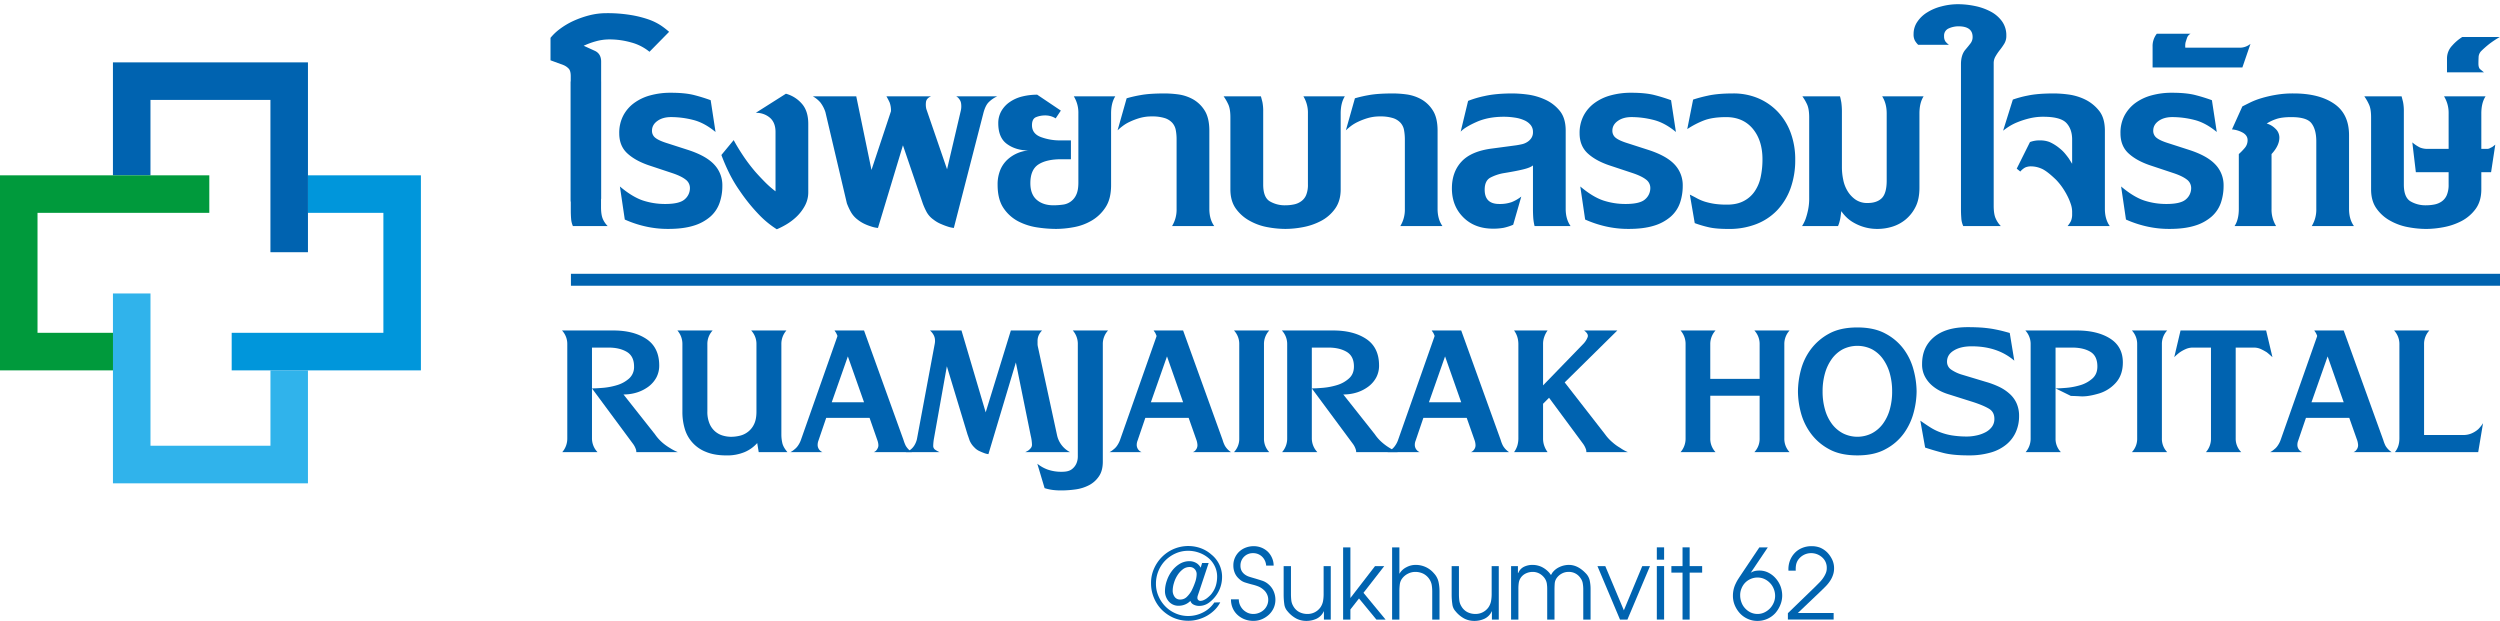<svg xmlns="http://www.w3.org/2000/svg" xmlns:xlink="http://www.w3.org/1999/xlink" width="2313.467" height="574.568" viewBox="0 0 2313.467 574.568">
  <defs>
    <clipPath id="clip-path">
      <rect id="Rectangle_447" data-name="Rectangle 447" width="2313.467" height="574.569" fill="none"/>
    </clipPath>
  </defs>
  <g id="LOGO_RJR" transform="translate(0 5.623)">
    <path id="Path_458" data-name="Path 458" d="M185.2,167.44V80.913H150.5v69.763H39.489V9.719H4.751v175.7H185.2Z" transform="translate(99.767 256.205)" fill="#30b3eb"/>
    <path id="Path_459" data-name="Path 459" d="M166.872,4.751H80.278V39.468H150.13V150.482H9.745v34.761h175.1V4.751Z" transform="translate(204.653 151.871)" fill="#0096db"/>
    <path id="Path_460" data-name="Path 460" d="M4.75,0V104.546H39.489V34.739H150.5V175.673H185.22V0Z" transform="translate(99.756 52.096)" fill="#0063b0"/>
    <path id="Path_461" data-name="Path 461" d="M0,4.751V185.242H104.546V150.482H34.717V39.468H193.692V4.751Z" transform="translate(0 151.871)" fill="#009a3c"/>
    <g id="Group_873" data-name="Group 873" transform="translate(0 -5.622)">
      <g id="Group_872" data-name="Group 872" clip-path="url(#clip-path)">
        <path id="Path_462" data-name="Path 462" d="M107.439,48.668a28.776,28.776,0,0,1-5.362,16.648A29.806,29.806,0,0,1,95.26,72.26,15.218,15.218,0,0,1,86.094,75.2a10.994,10.994,0,0,1-4.8-1.1,5.745,5.745,0,0,1-3.166-3.549,13.934,13.934,0,0,1-4.953,3.345A14.913,14.913,0,0,1,67.4,75.043a11.557,11.557,0,0,1-9.319-4.034,14.342,14.342,0,0,1-3.473-9.677A29.517,29.517,0,0,1,56.3,51.91a31.077,31.077,0,0,1,4.6-8.86,25.679,25.679,0,0,1,7.149-6.639,17.382,17.382,0,0,1,9.269-2.6,12.529,12.529,0,0,1,5.975,1.532,10.329,10.329,0,0,1,4.341,4.519L89,35.467h6.051L85.838,63.094c-.281.766-.536,1.532-.817,2.4a6.916,6.916,0,0,0-.408,2.272,2.559,2.559,0,0,0,.817,1.992,2.662,2.662,0,0,0,1.915.792,7.855,7.855,0,0,0,3.089-.715,14.793,14.793,0,0,0,3.038-1.787,26.626,26.626,0,0,0,2.732-2.4,14.6,14.6,0,0,0,2.145-2.553,22.238,22.238,0,0,0,3.447-7.022,28.521,28.521,0,0,0,1.072-7.788,21.565,21.565,0,0,0-2.247-9.958,22.89,22.89,0,0,0-6-7.609,28.191,28.191,0,0,0-8.6-4.8,29.557,29.557,0,0,0-9.932-1.711,28.356,28.356,0,0,0-11.771,2.477,31.36,31.36,0,0,0-9.5,6.588,30.19,30.19,0,0,0-6.306,9.7,30.821,30.821,0,0,0-2.247,11.745,27.952,27.952,0,0,0,2.426,11.618A30.728,30.728,0,0,0,55.1,75.809a29.794,29.794,0,0,0,9.473,6.383,28.848,28.848,0,0,0,11.643,2.349,29.938,29.938,0,0,0,13.532-3.268,27.315,27.315,0,0,0,10.52-9.243l5.49-.128a27.332,27.332,0,0,1-5.285,7.149,34.509,34.509,0,0,1-7.124,5.362A35.391,35.391,0,0,1,85.1,87.759a32.7,32.7,0,0,1-8.885,1.2,34.223,34.223,0,0,1-13.635-2.732A36.158,36.158,0,0,1,51.6,78.72a34.032,34.032,0,0,1-7.251-11.081,34.392,34.392,0,0,1-2.63-13.609,32.086,32.086,0,0,1,2.732-13.252,35.1,35.1,0,0,1,7.43-10.928,34.317,34.317,0,0,1,35.8-8.068,31.034,31.034,0,0,1,9.983,5.975,26.325,26.325,0,0,1,9.779,20.912M83.923,45.783a6.622,6.622,0,0,0-1.889-4.7,6.028,6.028,0,0,0-4.6-1.864,10.057,10.057,0,0,0-6.46,2.247,21.036,21.036,0,0,0-4.928,5.541,27.3,27.3,0,0,0-3.166,7.1,24.686,24.686,0,0,0-1.123,6.945A9.682,9.682,0,0,0,63.5,66.745,5.975,5.975,0,0,0,68.782,69.3a8.472,8.472,0,0,0,6.2-2.6A25.056,25.056,0,0,0,79.1,61.332a61.385,61.385,0,0,0,3.243-7.583,23.907,23.907,0,0,0,1.583-7.966" transform="translate(1023.443 485.495)" fill="#0063b0"/>
        <path id="Path_463" data-name="Path 463" d="M85.722,69.431a18.441,18.441,0,0,1-1.634,7.685,19.668,19.668,0,0,1-4.494,6.2,23.413,23.413,0,0,1-6.486,4.136,20.129,20.129,0,0,1-7.634,1.481,22.629,22.629,0,0,1-8.171-1.43A21.046,21.046,0,0,1,50.665,83.4a18.463,18.463,0,0,1-4.494-6.358,19.96,19.96,0,0,1-1.557-8.017h7.251a12.843,12.843,0,0,0,1.047,5.158,14.553,14.553,0,0,0,2.809,4.264,15.31,15.31,0,0,0,4.213,2.962,12.863,12.863,0,0,0,5.26,1.123,14.115,14.115,0,0,0,5.362-1A14.272,14.272,0,0,0,75,78.776a12.566,12.566,0,0,0,2.987-4.187,12.106,12.106,0,0,0,1.1-5.285,11.217,11.217,0,0,0-1.277-5.285,12.035,12.035,0,0,0-3.4-4.187A16.57,16.57,0,0,0,69.56,56.92,45.732,45.732,0,0,0,64.1,55.26c-2.094-.536-4.162-1.149-6.2-1.787a13.573,13.573,0,0,1-5.617-3.294,15.061,15.061,0,0,1-4.111-5.541,17.548,17.548,0,0,1-1.353-6.945,17.069,17.069,0,0,1,1.506-7.3,17.659,17.659,0,0,1,4.034-5.643,18.553,18.553,0,0,1,6-3.651,21,21,0,0,1,7.277-1.3,19.458,19.458,0,0,1,7.226,1.379A18.99,18.99,0,0,1,78.7,24.927a18.142,18.142,0,0,1,3.881,5.719A17.085,17.085,0,0,1,84.088,37.8H77.169a12.488,12.488,0,0,0-3.779-8.3,11.8,11.8,0,0,0-8.451-3.243A11.338,11.338,0,0,0,53.4,37.8a10.006,10.006,0,0,0,1.174,5.055,10.852,10.852,0,0,0,3.013,3.268,14.4,14.4,0,0,0,4.264,2.068c1.608.511,3.217.97,4.877,1.455q3.6,1.072,6.664,2.068a16.89,16.89,0,0,1,6.128,3.549,17.276,17.276,0,0,1,4.6,6.307,19.789,19.789,0,0,1,1.609,7.864" transform="translate(1094.515 485.618)" fill="#0063b0"/>
        <path id="Path_464" data-name="Path 464" d="M83.8,70V62.316h-.128a14.076,14.076,0,0,1-6.664,6.868,22.356,22.356,0,0,1-9.575,2.043A20.238,20.238,0,0,1,58.6,69.235a26.851,26.851,0,0,1-8.477-6.919,11.987,11.987,0,0,1-2.987-6.562,63.179,63.179,0,0,1-.613-9.115V20.518h6.766v26.12a52.46,52.46,0,0,0,.332,5.694,13.774,13.774,0,0,0,1.864,5.311A13.551,13.551,0,0,0,60.924,63,16.176,16.176,0,0,0,68.4,64.792a14.487,14.487,0,0,0,12.128-6.051,15.163,15.163,0,0,0,2.451-5.847,36.743,36.743,0,0,0,.536-6.256V20.518h6.613V70Z" transform="translate(1141.348 503.355)" fill="#0063b0"/>
        <path id="Path_465" data-name="Path 465" d="M79.471,86.659,63.385,67.126,55.419,77.313v9.345H48.678V19.839h6.741V66.717l22.8-29.542h8.528L67.522,61.891,87.974,86.659Z" transform="translate(1194.224 486.687)" fill="#0063b0"/>
        <path id="Path_466" data-name="Path 466" d="M87.579,86.659V60.513a38.159,38.159,0,0,0-.485-6.026A14.862,14.862,0,0,0,79.128,44.1,16.944,16.944,0,0,0,71.9,42.538a14.839,14.839,0,0,0-6.715,1.609A15.08,15.08,0,0,0,59.8,48.564a11.369,11.369,0,0,0-2.247,5.694,51.433,51.433,0,0,0-.357,6.256V86.659H50.454V19.839h6.741V44.325a15.2,15.2,0,0,1,6.46-6.1,17.85,17.85,0,0,1,8.656-2.17,22.1,22.1,0,0,1,9.217,1.992,21.82,21.82,0,0,1,7.558,5.719,17.142,17.142,0,0,1,4.264,7.762,40.412,40.412,0,0,1,.97,8.988V86.659Z" transform="translate(1237.787 486.697)" fill="#0063b0"/>
        <path id="Path_467" data-name="Path 467" d="M89.865,70V62.316h-.128a14.077,14.077,0,0,1-6.664,6.868,22.16,22.16,0,0,1-9.549,2.043,20.43,20.43,0,0,1-8.86-1.991,26.512,26.512,0,0,1-8.451-6.919,11.457,11.457,0,0,1-2.962-6.562,63.044,63.044,0,0,1-.638-9.115V20.518h6.741v26.12a46.7,46.7,0,0,0,.357,5.694,13.368,13.368,0,0,0,1.864,5.311A13.817,13.817,0,0,0,66.987,63a16.332,16.332,0,0,0,7.481,1.787,14.566,14.566,0,0,0,12.154-6.051,15.563,15.563,0,0,0,2.451-5.847,39.558,39.558,0,0,0,.562-6.256V20.518h6.587V70Z" transform="translate(1290.729 503.355)" fill="#0063b0"/>
        <path id="Path_468" data-name="Path 468" d="M121.561,71.08V43.428a33.326,33.326,0,0,0-.409-5.49,10.984,10.984,0,0,0-2.043-5.081,12.751,12.751,0,0,0-11.26-5.9,12.535,12.535,0,0,0-6.077,1.506A13.792,13.792,0,0,0,97,32.6a9.984,9.984,0,0,0-1.864,5.209c-.128,1.889-.2,3.8-.2,5.617V71.08H88.189V42.764a35.121,35.121,0,0,0-.358-5.107,11.83,11.83,0,0,0-1.966-4.8,14.552,14.552,0,0,0-4.826-4.341,13.066,13.066,0,0,0-6.332-1.558,14.961,14.961,0,0,0-6.026,1.3,11.8,11.8,0,0,0-4.826,3.907,11.573,11.573,0,0,0-1.992,5.081,38.354,38.354,0,0,0-.332,5.515V71.08H54.766V21.6H61.1v6.434h.281a10.923,10.923,0,0,1,5.209-5.77,17.692,17.692,0,0,1,7.864-1.787,19.87,19.87,0,0,1,8.86,1.992,22.465,22.465,0,0,1,7.047,5.566c.179.306.434.587.613.894.255.306.511.638.766.919A4.4,4.4,0,0,1,92.172,29a4.235,4.235,0,0,0,.562-.97,16.894,16.894,0,0,1,6.792-5.566,20.689,20.689,0,0,1,8.707-1.992q8.158,0,15.422,7.558A13.817,13.817,0,0,1,127.51,34.8a38.042,38.042,0,0,1,.817,8.068V71.08Z" transform="translate(1343.573 502.276)" fill="#0063b0"/>
        <path id="Path_469" data-name="Path 469" d="M85.65,70H78.781L57.9,20.518h7.251L82.356,61.447l17.03-40.929h7.149Z" transform="translate(1420.347 503.345)" fill="#0063b0"/>
        <path id="Path_470" data-name="Path 470" d="M60.048,19.838h6.741V31.251H60.048Zm0,17.337h6.741V86.658H60.048Z" transform="translate(1473.157 486.673)" fill="#0063b0"/>
        <path id="Path_471" data-name="Path 471" d="M77.479,43.226V86.683H70.891V43.226H60.576V37.2H70.891V19.838h6.588V37.2H89.045v6.026Z" transform="translate(1486.105 486.673)" fill="#0063b0"/>
        <path id="Path_472" data-name="Path 472" d="M108.408,64.5a22.8,22.8,0,0,1-1.787,8.707,26.637,26.637,0,0,1-4.647,7.532,22.177,22.177,0,0,1-16.52,7.149,20.993,20.993,0,0,1-8.886-1.864,22.2,22.2,0,0,1-7.2-5.081,25.988,25.988,0,0,1-4.8-7.43,22.582,22.582,0,0,1-1.762-8.86,25.3,25.3,0,0,1,2.553-11.26,35.365,35.365,0,0,1,2.732-4.877c1.047-1.634,2.2-3.294,3.345-5.056l15.83-23.618H95.08l-15.8,23.49A12.153,12.153,0,0,1,83.13,41.7a18.9,18.9,0,0,1,4.008-.409,18.067,18.067,0,0,1,8.579,1.992,21.769,21.769,0,0,1,6.69,5.234,23.9,23.9,0,0,1,4.468,7.379,24.481,24.481,0,0,1,1.532,8.6m-6.562.153a17.144,17.144,0,0,0-1.276-6.46,16.1,16.1,0,0,0-3.447-5.362,16.805,16.805,0,0,0-5.132-3.7,14.775,14.775,0,0,0-6.383-1.379,15.77,15.77,0,0,0-6.383,1.3,15.948,15.948,0,0,0-5.107,3.5,16.278,16.278,0,0,0-3.345,5.234,15.328,15.328,0,0,0-1.251,6.332A18.209,18.209,0,0,0,70.7,70.7a15.74,15.74,0,0,0,3.319,5.49,17.109,17.109,0,0,0,5.055,3.8,14.888,14.888,0,0,0,6.537,1.455,14.537,14.537,0,0,0,6.255-1.379,17.745,17.745,0,0,0,5.158-3.677,17.947,17.947,0,0,0,3.5-5.311,16.031,16.031,0,0,0,1.328-6.434" transform="translate(1540.819 486.697)" fill="#0063b0"/>
        <path id="Path_473" data-name="Path 473" d="M107.54,40.17a18.315,18.315,0,0,1-1.123,6.613,22.95,22.95,0,0,1-2.885,5.617,33.288,33.288,0,0,1-4.085,4.9c-1.557,1.583-3.192,3.141-4.8,4.7L74.016,81.636h33.117v6.077H64.8v-5.9L90.229,57.2c1.174-1.2,2.4-2.4,3.626-3.651a30.933,30.933,0,0,0,3.37-3.983A25.02,25.02,0,0,0,99.753,45.1a11.6,11.6,0,0,0,1.022-4.928,12.685,12.685,0,0,0-4.315-10.06,15.042,15.042,0,0,0-10.366-3.855,14.594,14.594,0,0,0-12.256,6.894,13.124,13.124,0,0,0-1.583,4.6,24.8,24.8,0,0,0-.179,4.749H65.334a22.34,22.34,0,0,1,1.226-8.937,21.135,21.135,0,0,1,4.341-7.2,19.225,19.225,0,0,1,6.894-4.826A22.174,22.174,0,0,1,86.808,19.8a21.655,21.655,0,0,1,7.839,1.379,21.078,21.078,0,0,1,6.562,4.417,25.006,25.006,0,0,1,4.621,6.715,18.4,18.4,0,0,1,1.711,7.864" transform="translate(1589.688 485.618)" fill="#0063b0"/>
        <rect id="Rectangle_446" data-name="Rectangle 446" width="1785.139" height="11.056" transform="translate(528.329 253.364)" fill="#0063b0"/>
        <path id="Path_474" data-name="Path 474" d="M89.129,124.553a10.891,10.891,0,0,0-.23-2.094,18.614,18.614,0,0,0-2.834-5.592L48.1,65.572c2.655,0,6.2-.179,10.622-.562a62.354,62.354,0,0,0,12.894-2.553A29.5,29.5,0,0,0,82.491,56.38a14.191,14.191,0,0,0,4.545-11.056c0-6.383-2.247-10.877-6.664-13.533-4.443-2.63-10.034-3.983-16.928-3.983H48.1v83.927a18.328,18.328,0,0,0,5.132,12.818H20.6a19.072,19.072,0,0,0,4.647-12.818V24.77a18.243,18.243,0,0,0-4.877-12.792H67.886c12.613,0,22.8,2.655,30.665,7.915,7.839,5.285,11.771,13.481,11.771,24.461a23.589,23.589,0,0,1-2.553,10.979,26.178,26.178,0,0,1-7.1,8.375,35.818,35.818,0,0,1-10.52,5.49,40.988,40.988,0,0,1-12.894,1.992l29.108,36.819a41.18,41.18,0,0,0,6.971,7.813,48.644,48.644,0,0,0,7.022,5,44.166,44.166,0,0,0,7.2,3.728Z" transform="translate(499.712 293.843)" fill="#0063b0"/>
        <path id="Path_475" data-name="Path 475" d="M99.8,124.553l-1.4-8.4a32.311,32.311,0,0,1-11.515,8.3,41.7,41.7,0,0,1-16.9,3.141c-7.481,0-13.788-1.1-19-3.268a32.664,32.664,0,0,1-19.711-21.677A53.7,53.7,0,0,1,29.172,87.5V24.77a18.985,18.985,0,0,0-4.621-12.792H57.157A18.243,18.243,0,0,0,52.28,24.77V86.79a27.864,27.864,0,0,0,1.966,11.286,19.227,19.227,0,0,0,5.132,7.251,18.991,18.991,0,0,0,6.945,3.83,27.72,27.72,0,0,0,7.864,1.2,34.835,34.835,0,0,0,8.375-1.047,19.634,19.634,0,0,0,7.583-3.779,18.985,18.985,0,0,0,5.464-7.073c1.4-2.936,2.094-6.766,2.094-11.439V24.77a18.243,18.243,0,0,0-4.877-12.792h32.606a18.778,18.778,0,0,0-4.673,12.792V108.7a35.373,35.373,0,0,0,.843,7.251c.536,2.63,2.145,5.515,4.775,8.6Z" transform="translate(602.309 293.843)" fill="#0063b0"/>
        <path id="Path_476" data-name="Path 476" d="M105.784,124.527a5.649,5.649,0,0,0,2.094-1.379,7.5,7.5,0,0,0,1.353-1.992,5.791,5.791,0,0,0,.766-3.141,14.233,14.233,0,0,0-.766-3.983l-7.4-21.192H61.714l-7.226,21.192a10.868,10.868,0,0,0-.689,3.5,7.19,7.19,0,0,0,4.417,7H28.649a18.372,18.372,0,0,0,3.7-2.528,15.018,15.018,0,0,0,3.141-3.294A22.74,22.74,0,0,0,38.2,113.6L72,17.57a2.009,2.009,0,0,0-.255-1.532L70.8,14.046c-.46-.587-.919-1.3-1.4-2.068H96.72l36.538,101.366a33.088,33.088,0,0,0,2.094,5.362,17.971,17.971,0,0,0,5.643,5.822ZM81.758,35.954,66.846,78.389H96.72Z" transform="translate(702.845 293.843)" fill="#0063b0"/>
        <path id="Path_477" data-name="Path 477" d="M143.36,124.553a22.65,22.65,0,0,0,3.013-1.634,15,15,0,0,0,2.221-2.2,4.908,4.908,0,0,0,1.021-3.166,39.247,39.247,0,0,0-1.149-8.145L134.7,41.571,109.3,126.417a16.027,16.027,0,0,1-4.417-1.175c-1.251-.46-2.681-1.072-4.315-1.838a14.494,14.494,0,0,1-4.34-3.294,19.133,19.133,0,0,1-4.392-6.485c-.613-1.889-1.251-3.7-1.864-5.362L70.847,45.094l-11.9,66.641a43.919,43.919,0,0,0-.715,6.741,4.259,4.259,0,0,0,1.66,3.753,24.557,24.557,0,0,0,4.187,2.323H32.828a14,14,0,0,0,4.443-2.323,15.25,15.25,0,0,0,3.4-3.753,19.868,19.868,0,0,0,2.451-5.822L59.663,24.106a13.838,13.838,0,0,0,0-5.03,11.043,11.043,0,0,0-1.609-3.83,14.6,14.6,0,0,0-2.834-3.268H84.379l22.392,75.756,23.286-75.756h28.9a15.767,15.767,0,0,0-3.064,4.315,13.219,13.219,0,0,0-1.123,5.719v2.221a12.38,12.38,0,0,0,.23,2.4l17.72,81.833a23.123,23.123,0,0,0,12.1,16.086Z" transform="translate(805.369 293.843)" fill="#0063b0"/>
        <path id="Path_478" data-name="Path 478" d="M98.21,24.77V133.387q0,8.426-3.651,13.635a24.8,24.8,0,0,1-9.192,8.171,38.23,38.23,0,0,1-12.358,3.856,96.008,96.008,0,0,1-12.818.945,62.234,62.234,0,0,1-8.6-.485,44.467,44.467,0,0,1-7.251-1.634l-6.741-22.6a33.627,33.627,0,0,0,9.422,5.362,38.283,38.283,0,0,0,13.4,2.094c4.034,0,7.073-.766,9.09-2.349a13.315,13.315,0,0,0,4.315-5.464,16.154,16.154,0,0,0,1.251-6.307V24.77A18.634,18.634,0,0,0,70.43,11.978h32.631A18.335,18.335,0,0,0,98.21,24.77" transform="translate(922.318 293.843)" fill="#0063b0"/>
        <path id="Path_479" data-name="Path 479" d="M117.349,124.527a6.191,6.191,0,0,0,2.119-1.379,9.868,9.868,0,0,0,1.379-1.992,6.875,6.875,0,0,0,.689-3.141,18.2,18.2,0,0,0-.689-3.983l-7.455-21.192H73.3l-7.226,21.192a10.3,10.3,0,0,0-.715,3.5,7.175,7.175,0,0,0,4.443,7H40.214a18.373,18.373,0,0,0,3.7-2.528,14.522,14.522,0,0,0,3.166-3.294,23.827,23.827,0,0,0,2.706-5.107L83.594,17.57a2.048,2.048,0,0,0-.281-1.532c-.306-.689-.587-1.353-.894-1.992a20.719,20.719,0,0,1-1.43-2.068H108.26l36.589,101.366a27.45,27.45,0,0,0,2.119,5.362,17.725,17.725,0,0,0,5.592,5.822Zm-24-88.574L78.437,78.389H108.26Z" transform="translate(986.569 293.843)" fill="#0063b0"/>
        <path id="Path_480" data-name="Path 480" d="M44.723,124.553A17.687,17.687,0,0,0,49.6,111.735V24.77a18.13,18.13,0,0,0-4.877-12.792H77.38a18.266,18.266,0,0,0-4.9,12.792v86.965a17.813,17.813,0,0,0,4.9,12.818Z" transform="translate(1097.189 293.843)" fill="#0063b0"/>
        <path id="Path_481" data-name="Path 481" d="M115.218,124.553a7.084,7.084,0,0,0-.255-2.094,17.635,17.635,0,0,0-2.783-5.592l-37.993-51.3c2.655,0,6.179-.179,10.6-.562a62.831,62.831,0,0,0,12.945-2.553,28.679,28.679,0,0,0,10.826-6.077q4.6-4.1,4.6-11.056c0-6.383-2.247-10.877-6.664-13.533-4.443-2.63-10.06-3.983-16.928-3.983H74.187v83.927a18.441,18.441,0,0,0,5.132,12.818H46.688a18.864,18.864,0,0,0,4.7-12.818V24.77a18.175,18.175,0,0,0-4.928-12.792H94q18.882,0,30.665,7.915c7.839,5.285,11.745,13.481,11.745,24.461a23.28,23.28,0,0,1-2.553,10.979,25.862,25.862,0,0,1-7.1,8.375,35.851,35.851,0,0,1-10.468,5.49,41.476,41.476,0,0,1-12.971,1.992l29.159,36.819a38.8,38.8,0,0,0,7,7.813,48.31,48.31,0,0,0,6.945,5,44.556,44.556,0,0,0,7.251,3.728Z" transform="translate(1139.753 293.843)" fill="#0063b0"/>
        <path id="Path_482" data-name="Path 482" d="M127.476,124.527a5.771,5.771,0,0,0,2.068-1.379,7.56,7.56,0,0,0,1.43-1.992,6.279,6.279,0,0,0,.689-3.141,15.541,15.541,0,0,0-.689-3.983l-7.456-21.192H83.406l-7.2,21.192a9.718,9.718,0,0,0-.715,3.5,7.212,7.212,0,0,0,4.443,7H50.29A17.44,17.44,0,0,0,54.069,122a14.951,14.951,0,0,0,3.115-3.294A20.842,20.842,0,0,0,59.89,113.6L93.67,17.57a1.774,1.774,0,0,0-.23-1.532c-.281-.689-.613-1.353-.919-1.992a20.708,20.708,0,0,1-1.4-2.068h27.295l36.563,101.366a27.452,27.452,0,0,0,2.119,5.362,17.871,17.871,0,0,0,5.566,5.822Zm-24-88.574L88.564,78.389h29.848Z" transform="translate(1233.764 293.843)" fill="#0063b0"/>
        <path id="Path_483" data-name="Path 483" d="M121.77,124.553a13.134,13.134,0,0,0-.2-2.094,19.712,19.712,0,0,0-2.809-5.592L87.25,74.227l-5.541,5.566v31.942a19.678,19.678,0,0,0,1.175,7.124,22.479,22.479,0,0,0,3.013,5.694H54.874a21.474,21.474,0,0,0,2.936-5.694,23.729,23.729,0,0,0,1.047-7.124V24.77A23.263,23.263,0,0,0,57.81,17.7a20.877,20.877,0,0,0-2.936-5.719H85.9A21.809,21.809,0,0,0,82.884,17.7a19.3,19.3,0,0,0-1.175,7.073V62.789l37.508-38.682a18.278,18.278,0,0,0,3.7-5.847c.792-2.043-.281-4.085-3.243-6.281h30.767L101.727,60.031l37.329,47.976a40.565,40.565,0,0,0,6.97,7.532,41.383,41.383,0,0,0,7,5.03,35.254,35.254,0,0,0,7.2,3.983Z" transform="translate(1346.223 293.843)" fill="#0063b0"/>
        <path id="Path_484" data-name="Path 484" d="M129.209,124.553a17.794,17.794,0,0,0,4.877-12.818v-39.4H88.407v39.4a18.01,18.01,0,0,0,4.877,12.818H60.908a18.821,18.821,0,0,0,4.647-12.818V24.77a18.756,18.756,0,0,0-4.647-12.792H93.284A18.474,18.474,0,0,0,88.407,24.77V56.737h45.679V24.77a18.244,18.244,0,0,0-4.877-12.792h32.58a18.451,18.451,0,0,0-4.851,12.792v86.965a17.99,17.99,0,0,0,4.851,12.818Z" transform="translate(1494.255 293.843)" fill="#0063b0"/>
        <path id="Path_485" data-name="Path 485" d="M174.955,71.1a77.9,77.9,0,0,1-2.707,19.431,58.323,58.323,0,0,1-8.988,19.226,48.928,48.928,0,0,1-16.9,14.656c-7.047,3.932-15.8,5.847-26.2,5.847-10.571,0-19.354-1.915-26.376-5.847a50.427,50.427,0,0,1-16.852-14.656,56.649,56.649,0,0,1-9.115-19.226A77.712,77.712,0,0,1,65.163,71.1,79.056,79.056,0,0,1,67.818,51.5a55.111,55.111,0,0,1,9.115-19.226A51.684,51.684,0,0,1,93.785,17.69c7.022-3.907,15.805-5.822,26.376-5.822,10.392,0,19.15,1.915,26.2,5.822a50.1,50.1,0,0,1,16.9,14.579A56.7,56.7,0,0,1,172.248,51.5,79.244,79.244,0,0,1,174.955,71.1m-22.648,0a60.759,60.759,0,0,0-2.2-16.852A42.788,42.788,0,0,0,143.7,40.873a29.968,29.968,0,0,0-10.137-8.86,30.4,30.4,0,0,0-26.81,0,30.29,30.29,0,0,0-10.162,8.86,42.234,42.234,0,0,0-6.409,13.379A60.745,60.745,0,0,0,87.964,71.1a60.134,60.134,0,0,0,2.221,16.75,40.4,40.4,0,0,0,6.409,13.277,30.388,30.388,0,0,0,10.162,8.707,29.746,29.746,0,0,0,26.81,0,30.06,30.06,0,0,0,10.137-8.707,40.913,40.913,0,0,0,6.409-13.277,60.146,60.146,0,0,0,2.2-16.75" transform="translate(1598.643 291.145)" fill="#0063b0"/>
        <path id="Path_486" data-name="Path 486" d="M160.981,94.151A35.7,35.7,0,0,1,158.07,108.7a31.292,31.292,0,0,1-8.656,11.541,39.474,39.474,0,0,1-14.554,7.583,70.942,70.942,0,0,1-20.733,2.681c-9.626,0-17.465-.766-23.439-2.324-5.949-1.558-11.515-3.192-16.647-4.9L69.6,98.364c3.294,2.323,6.383,4.417,9.345,6.281a47.5,47.5,0,0,0,9.575,4.647,55.428,55.428,0,0,0,10.9,2.809,88.268,88.268,0,0,0,13.583.945,41.229,41.229,0,0,0,8.349-.945,31.81,31.81,0,0,0,8.17-2.809,17.555,17.555,0,0,0,6.153-4.979,12.025,12.025,0,0,0,2.451-7.609c0-4.187-1.609-7.3-4.877-9.294-3.294-2.017-8.247-4.136-14.937-6.307l-22.137-7a51.312,51.312,0,0,1-6.766-2.528,38.707,38.707,0,0,1-8.272-5.158,28.645,28.645,0,0,1-6.971-8.3,23.642,23.642,0,0,1-2.936-12.23q0-15.626,10.954-24.793,10.954-9.23,31.253-9.243c5.285,0,9.83.179,13.737.46,3.881.357,7.277.766,10.264,1.328,2.936.562,5.617,1.123,8.043,1.736,2.4.613,4.724,1.251,6.869,1.864l4.213,25.635c-10.29-8.86-23.388-13.3-39.423-13.3q-10.226,0-16.52,3.881c-4.213,2.528-6.307,6-6.307,10.341a8.6,8.6,0,0,0,3.728,7.251,35.383,35.383,0,0,0,10.494,4.877l21.678,6.536a79.023,79.023,0,0,1,12.128,4.519,40.423,40.423,0,0,1,9.754,6.434,26.053,26.053,0,0,1,6.562,8.86,28.306,28.306,0,0,1,2.324,11.873" transform="translate(1707.447 290.9)" fill="#0063b0"/>
        <path id="Path_487" data-name="Path 487" d="M163.638,41.571c0,7.762-2.222,14.12-6.664,18.971A34.171,34.171,0,0,1,140.07,70.7c-6.051,1.711-11.209,2.477-15.5,2.221-4.264-.255-7.277-.357-8.988-.357l-14.222-7c2.655,0,6.154-.179,10.52-.562a63.575,63.575,0,0,0,12.843-2.553,29.166,29.166,0,0,0,10.8-6.077c3.039-2.732,4.545-6.409,4.545-11.056q0-9.8-6.536-13.66-6.511-3.868-17.005-3.855H101.363v83.927a17.727,17.727,0,0,0,4.928,12.818H73.685a19.051,19.051,0,0,0,4.621-12.818V24.77a18.265,18.265,0,0,0-4.9-12.792h47.568c12.741,0,23.005,2.477,30.869,7.456,7.839,4.979,11.8,12.358,11.8,22.137" transform="translate(1800.819 293.843)" fill="#0063b0"/>
        <path id="Path_488" data-name="Path 488" d="M77.266,124.553a17.793,17.793,0,0,0,4.877-12.818V24.77a18.243,18.243,0,0,0-4.877-12.792h32.657a18.153,18.153,0,0,0-4.9,12.792v86.965a17.706,17.706,0,0,0,4.9,12.818Z" transform="translate(1895.566 293.843)" fill="#0063b0"/>
        <path id="Path_489" data-name="Path 489" d="M164.541,32.226a54.367,54.367,0,0,0-5.566-3.038,15.506,15.506,0,0,0-6.307-1.379H135.663v83.9a17.458,17.458,0,0,0,5.107,12.818H108.138a18.611,18.611,0,0,0,4.647-12.818v-83.9h-17A16.14,16.14,0,0,0,89.4,29.187a34.167,34.167,0,0,0-5.49,3.038A45.706,45.706,0,0,0,78.8,36.694l5.822-24.716h79.2l5.847,24.716c-1.711-1.583-3.4-3.064-5.132-4.468" transform="translate(1933.224 293.843)" fill="#0063b0"/>
        <path id="Path_490" data-name="Path 490" d="M159.413,124.527a6.189,6.189,0,0,0,2.119-1.379,10.979,10.979,0,0,0,1.4-1.992,6.875,6.875,0,0,0,.689-3.141,18.191,18.191,0,0,0-.689-3.983l-7.481-21.192H115.369l-7.226,21.192a10.224,10.224,0,0,0-.69,3.5,7.154,7.154,0,0,0,4.417,7H82.278A17.684,17.684,0,0,0,85.98,122a13.918,13.918,0,0,0,3.141-3.294,22.738,22.738,0,0,0,2.707-5.107l33.805-96.03a1.974,1.974,0,0,0-.23-1.532l-.944-1.992a17.081,17.081,0,0,1-1.379-2.068H150.3l36.614,101.366a33.088,33.088,0,0,0,2.094,5.362,18.118,18.118,0,0,0,5.617,5.822ZM135.438,35.954,120.5,78.389h29.8Z" transform="translate(2018.525 293.843)" fill="#0063b0"/>
        <path id="Path_491" data-name="Path 491" d="M164.618,124.553H87.483q4.213-4.9,4.213-12.818V24.77a18.288,18.288,0,0,0-4.928-12.792h32.656a18.265,18.265,0,0,0-4.9,12.792V108.7h36.129a19.051,19.051,0,0,0,8.171-1.634,23.314,23.314,0,0,0,5.8-3.7,31.525,31.525,0,0,0,4.468-5.617Z" transform="translate(2128.678 293.843)" fill="#0063b0"/>
        <path id="Path_492" data-name="Path 492" d="M111.539,36.2a44.652,44.652,0,0,0-16.928-8.63A72.867,72.867,0,0,0,74.669,24.76a47,47,0,0,0-12.843,1.762,69.875,69.875,0,0,0-11.158,4.111l10.264,4.673c3.856,1.762,5.873,5.107,5.873,9.958V172.289H61.877v2.477H38.668V58.719c0-3.115-.587-5.362-1.711-6.715a13.967,13.967,0,0,0-5-3.5l-12-4.417V23.3a47.651,47.651,0,0,1,8.6-8.171A69.43,69.43,0,0,1,40.864,7.78a89.342,89.342,0,0,1,14.784-5.26A63.584,63.584,0,0,1,71.427.478,132.741,132.741,0,0,1,93.845,2.112a98.946,98.946,0,0,1,16.52,4.06,52.236,52.236,0,0,1,11.592,5.592,70.668,70.668,0,0,1,7.737,5.975Z" transform="translate(489.482 11.714)" fill="#0063b0"/>
        <path id="Path_493" data-name="Path 493" d="M117.86,89.51a47.364,47.364,0,0,1-2.553,15.728,30.081,30.081,0,0,1-8.528,12.741,42.025,42.025,0,0,1-15.626,8.426c-6.409,1.992-14.2,2.962-23.414,2.962a93.183,93.183,0,0,1-21.882-2.5,98.536,98.536,0,0,1-18.282-6.179L23.056,90.1c7.583,6.409,14.656,10.7,21.141,12.92a65.515,65.515,0,0,0,20.86,3.268c8.783,0,14.809-1.455,18-4.341a13.541,13.541,0,0,0,4.8-10.366,9.679,9.679,0,0,0-4.085-7.941c-2.655-2.094-6.741-4.06-12.128-5.873l-21.6-7.175c-8.4-2.834-15.09-6.511-20.094-11.107s-7.507-10.8-7.507-18.588a34.593,34.593,0,0,1,3.626-16.213,33.876,33.876,0,0,1,10.009-11.72,45.113,45.113,0,0,1,15.167-7.2,70.508,70.508,0,0,1,18.894-2.4c8.834,0,15.958.715,21.5,2.119,5.464,1.4,10.622,3.013,15.422,4.775l4.494,29.414Q101.059,30.976,90.54,28.435a83.165,83.165,0,0,0-20.069-2.553c-5.26,0-9.473,1.2-12.766,3.6-3.294,2.375-4.953,5.387-4.953,8.988a8.07,8.07,0,0,0,3.294,6.741q3.294,2.566,11.107,4.953l18.614,6q16.813,5.4,24.435,13.507a27.835,27.835,0,0,1,7.66,19.839" transform="translate(550.594 82.467)" fill="#0063b0"/>
        <path id="Path_494" data-name="Path 494" d="M103.255,107.367a40.812,40.812,0,0,1-7.788,10.06A52.677,52.677,0,0,1,86.02,124.5a75.423,75.423,0,0,1-8.579,4.341,86.378,86.378,0,0,1-16.035-13.047A164.048,164.048,0,0,1,43.227,93.4,123.7,123.7,0,0,1,33.5,77.085a180.107,180.107,0,0,1-7.354-16.979L37.533,46.318c2.221,4.187,5.107,8.988,8.707,14.4A156.2,156.2,0,0,0,57.627,75.732c2.451,2.783,5.388,5.924,8.86,9.447a91.775,91.775,0,0,0,9.754,8.554V38.811c0-5.8-1.736-10.188-5.234-13.226a19.43,19.43,0,0,0-13.047-4.494L85.867,3.4a29.922,29.922,0,0,1,14.682,9.192c3.983,4.468,6,10.724,6,18.741V94.32a26.006,26.006,0,0,1-3.294,13.047" transform="translate(641.415 83.326)" fill="#0063b0"/>
        <path id="Path_495" data-name="Path 495" d="M192.129,9.057c-2.043,2.094-3.626,5.464-4.826,10.06l-27.32,106.192a26.806,26.806,0,0,1-6.281-1.481c-1.838-.587-3.855-1.4-6.153-2.4a29.328,29.328,0,0,1-6.46-3.881,20.732,20.732,0,0,1-6.588-7.532,62.724,62.724,0,0,1-3.319-7.507l-18.307-53.67L89.767,125.309a27.076,27.076,0,0,1-6.613-1.481,43.27,43.27,0,0,1-6.128-2.4,32.9,32.9,0,0,1-6.154-3.881,22.929,22.929,0,0,1-6.281-7.226,57.681,57.681,0,0,1-3.6-7.813L41.152,18.2a29.621,29.621,0,0,0-4.775-9.141,26.379,26.379,0,0,0-6.92-5.566H69.672L83.767,71.639,101.793,17.33a21.138,21.138,0,0,0-1.226-8.119A59.442,59.442,0,0,0,97.58,3.491h41.414c-3.013,1.226-4.6,3.064-4.826,5.566a18.145,18.145,0,0,0,.332,6.128l19.2,55.841,12.588-53.7a18.239,18.239,0,0,0,.434-6.945,8.3,8.3,0,0,0-1.634-4.162A8.043,8.043,0,0,0,162.1,3.491h38.1a26.545,26.545,0,0,0-8.069,5.566" transform="translate(722.693 85.632)" fill="#0063b0"/>
        <path id="Path_496" data-name="Path 496" d="M141.173,20.845V87.155c0,8.426-1.685,15.192-5.081,20.4a38.038,38.038,0,0,1-12.741,12.307,49.805,49.805,0,0,1-16.7,6.179,91.606,91.606,0,0,1-16.469,1.609,117.5,117.5,0,0,1-16.954-1.328,56.564,56.564,0,0,1-17.694-5.541A37.085,37.085,0,0,1,41.7,108.475c-3.677-5.387-5.541-12.588-5.541-21.6a35.07,35.07,0,0,1,2.553-13.967,27.133,27.133,0,0,1,6.766-9.575A32.438,32.438,0,0,1,64.983,55.06c-7.813,0-14.477-1.941-19.941-5.847-5.541-3.881-8.273-10.366-8.273-19.354a22.369,22.369,0,0,1,2.86-11.26,25.477,25.477,0,0,1,7.813-8.4A34.842,34.842,0,0,1,58.957,5.092,58.465,58.465,0,0,1,72.77,3.432L94.678,18.165l-4.8,7.2a17.91,17.91,0,0,0-9.907-2.732,21.914,21.914,0,0,0-8.094,1.532q-3.907,1.494-3.907,7.507c0,5.209,2.732,8.86,8.119,10.928A50.569,50.569,0,0,0,94.678,45.74H104V63.179H94.984C86,63.179,78.975,64.762,74,67.954c-5,3.217-7.532,9.013-7.532,17.413,0,6.817,1.966,11.924,5.847,15.32q5.86,5.094,15.473,5.107a64.418,64.418,0,0,0,8.707-.613,15.5,15.5,0,0,0,12.435-9.166c1.3-2.706,1.966-6.46,1.966-11.26V20.845a28.843,28.843,0,0,0-4.238-15.907H145.08q-3.907,6.013-3.907,15.907" transform="translate(887.015 84.185)" fill="#0063b0"/>
        <path id="Path_497" data-name="Path 497" d="M90.932,126.1a29.1,29.1,0,0,0,4.187-15.881V45.976a45.281,45.281,0,0,0-.766-8.707A13.819,13.819,0,0,0,91.059,30.5a16.066,16.066,0,0,0-7.073-4.341,38.758,38.758,0,0,0-11.975-1.506A39.46,39.46,0,0,0,60.9,26.162a61.686,61.686,0,0,0-9.141,3.472,34.685,34.685,0,0,0-6.894,4.187A51.749,51.749,0,0,0,40.5,37.55L48.9,7.881A116.086,116.086,0,0,1,62.131,4.868C67.7,3.847,75.2,3.387,84.625,3.387A98.78,98.78,0,0,1,96.5,4.255a39.21,39.21,0,0,1,13.481,4.366,30.139,30.139,0,0,1,10.954,10.341c2.987,4.6,4.494,10.928,4.494,18.92v72.335c0,6.383,1.506,11.694,4.519,15.881Z" transform="translate(993.684 83.081)" fill="#0063b0"/>
        <path id="Path_498" data-name="Path 498" d="M152.683,19.4V89.639c0,7.2-1.787,13.2-5.285,18a37.021,37.021,0,0,1-13.022,11.234,58.865,58.865,0,0,1-16.673,5.719,88.081,88.081,0,0,1-16.086,1.609,90.594,90.594,0,0,1-16.6-1.609,52.971,52.971,0,0,1-16.494-5.873,38.388,38.388,0,0,1-12.792-11.234c-3.4-4.724-5.107-10.647-5.107-17.848V23.024c0-5.209-.638-9.217-1.941-12.026a44.149,44.149,0,0,0-4.341-7.507h34.5c.434,1.43.868,3.166,1.4,5.26a43.2,43.2,0,0,1,.741,9.141V85.12c0,7.813,1.966,12.971,5.975,15.473a27.356,27.356,0,0,0,14.656,3.753,38.536,38.536,0,0,0,7.711-.792,16.8,16.8,0,0,0,6.715-2.86,13.26,13.26,0,0,0,4.673-5.8,24.679,24.679,0,0,0,1.66-9.779V19.4a29.048,29.048,0,0,0-4.213-15.907h38.4Q152.7,9.5,152.683,19.4" transform="translate(1087.964 85.632)" fill="#0063b0"/>
        <path id="Path_499" data-name="Path 499" d="M99.18,126.1a29.1,29.1,0,0,0,4.187-15.881V45.976a47.419,47.419,0,0,0-.766-8.707A13.6,13.6,0,0,0,99.308,30.5a16.214,16.214,0,0,0-7.073-4.341A38.759,38.759,0,0,0,80.26,24.656a39.33,39.33,0,0,0-11.107,1.506,61.7,61.7,0,0,0-9.141,3.472,37.31,37.31,0,0,0-6.919,4.187c-1.864,1.481-3.319,2.758-4.315,3.728L57.153,7.881a119.474,119.474,0,0,1,13.2-3.013c5.566-1.021,13.124-1.481,22.495-1.481a97.727,97.727,0,0,1,11.873.868,39.167,39.167,0,0,1,13.507,4.366,29.879,29.879,0,0,1,10.928,10.341c3.013,4.6,4.494,10.928,4.494,18.92v72.335c0,6.383,1.532,11.694,4.494,15.881Z" transform="translate(1196.67 83.081)" fill="#0063b0"/>
        <path id="Path_500" data-name="Path 500" d="M129.118,126.1a46.972,46.972,0,0,1-1.2-7.353c-.179-2.528-.281-5.362-.281-8.528V69.977c-1.609,1.4-4.7,2.655-9.319,3.753-4.57,1.123-10.6,2.247-17.975,3.447a41.984,41.984,0,0,0-12.026,4.06q-5.362,2.834-5.362,11.235c0,8.834,4.468,13.2,13.456,13.2a32.444,32.444,0,0,0,11.694-1.787,36.3,36.3,0,0,0,8.732-5.081L109.33,124.9a48.883,48.883,0,0,1-8.988,2.86,53.378,53.378,0,0,1-9.626.766c-11.388,0-20.605-3.524-27.576-10.52-7.021-7.022-10.52-15.907-10.52-26.733q0-15.282,8.988-24.895c6-6.409,15.422-10.392,28.214-12.026l22.188-2.962c1.4-.2,3.064-.511,4.953-.919a15.531,15.531,0,0,0,5.107-1.966,12.436,12.436,0,0,0,3.907-3.6,9.515,9.515,0,0,0,1.66-5.847,9.913,9.913,0,0,0-2.247-6.588,15.886,15.886,0,0,0-6.026-4.341,32.462,32.462,0,0,0-8.707-2.4,65.067,65.067,0,0,0-10.009-.766q-14.439,0-25.227,4.8c-7.2,3.192-12.1,6.23-14.681,9.013l6.868-28.495A93.5,93.5,0,0,1,82.954,5.762C89.9,4.179,98.606,3.387,109.023,3.387a113.611,113.611,0,0,1,13.66,1.021,57.608,57.608,0,0,1,16.188,4.673,36.82,36.82,0,0,1,13.507,10.341q5.553,6.741,5.541,18.46v72.335c0,6.383,1.532,11.694,4.519,15.881Z" transform="translate(1290.95 83.081)" fill="#0063b0"/>
        <path id="Path_501" data-name="Path 501" d="M152.692,89.51a48.7,48.7,0,0,1-2.528,15.728,30.374,30.374,0,0,1-8.554,12.741,41.9,41.9,0,0,1-15.6,8.426c-6.434,1.992-14.222,2.962-23.388,2.962a93.307,93.307,0,0,1-21.933-2.5,101.506,101.506,0,0,1-18.307-6.179L57.887,90.1q11.413,9.613,21.167,12.92a65.2,65.2,0,0,0,20.809,3.268c8.809,0,14.86-1.455,18.026-4.341a13.54,13.54,0,0,0,4.8-10.366,9.628,9.628,0,0,0-4.034-7.941c-2.706-2.094-6.766-4.06-12.128-5.873L84.9,70.59c-8.426-2.834-15.115-6.511-20.12-11.107-4.979-4.6-7.532-10.8-7.532-18.588A34.6,34.6,0,0,1,60.9,24.682a33.952,33.952,0,0,1,10.034-11.72A45.114,45.114,0,0,1,86.1,5.762a70.451,70.451,0,0,1,18.869-2.4c8.835,0,15.958.715,21.5,2.119a159.315,159.315,0,0,1,15.422,4.775l4.494,29.414q-10.456-8.694-21.014-11.235a83.122,83.122,0,0,0-20.043-2.553c-5.234,0-9.447,1.2-12.767,3.6-3.319,2.375-4.979,5.387-4.979,8.988a8.137,8.137,0,0,0,3.294,6.741c2.2,1.711,5.924,3.37,11.107,4.953l18.614,6q16.852,5.4,24.486,13.507a27.9,27.9,0,0,1,7.609,19.839" transform="translate(1404.489 82.467)" fill="#0063b0"/>
        <path id="Path_502" data-name="Path 502" d="M161.062,64.564a77.188,77.188,0,0,1-4.315,26.58,58.647,58.647,0,0,1-12.307,20.248,53.223,53.223,0,0,1-19.38,12.894,68.758,68.758,0,0,1-25.508,4.494c-7.609,0-13.635-.46-18.154-1.481a104.362,104.362,0,0,1-13.328-3.907L63.551,97.016c2.4,1.175,4.724,2.375,6.919,3.6a41.687,41.687,0,0,0,7.2,2.987,64.625,64.625,0,0,0,8.681,1.941,79.5,79.5,0,0,0,11.72.74q9,0,15.294-3.319a27.3,27.3,0,0,0,10.188-8.988,36.754,36.754,0,0,0,5.566-13.354,77.257,77.257,0,0,0,1.634-16.341q0-17.388-8.962-28.214-9.039-10.762-24.614-10.775c-8.4,0-15.294,1.021-20.733,3.115a80.618,80.618,0,0,0-15.294,7.966L66.564,9.081a132.318,132.318,0,0,1,13.481-3.6c6.23-1.4,13.992-2.094,23.414-2.094a58.722,58.722,0,0,1,23.414,4.494,54.288,54.288,0,0,1,18.154,12.588,56.775,56.775,0,0,1,11.847,19.354,70.671,70.671,0,0,1,4.187,24.741" transform="translate(1500.217 83.081)" fill="#0063b0"/>
        <path id="Path_503" data-name="Path 503" d="M173.929,19.4V88.107q0,10.839-3.753,18a35.8,35.8,0,0,1-9.447,11.72,36.233,36.233,0,0,1-12.435,6.46,46.808,46.808,0,0,1-12.511,1.915,43.474,43.474,0,0,1-22.469-5.668,32.672,32.672,0,0,1-7.073-5.26,35.871,35.871,0,0,1-4.622-5.541c-.2,1.609-.408,3.217-.638,4.826a30.435,30.435,0,0,1-.893,4.494,24.461,24.461,0,0,1-1.507,4.494H65.312a34.183,34.183,0,0,0,3.294-6.639,67.8,67.8,0,0,0,2.221-8.094A51.209,51.209,0,0,0,71.9,97.427v-74.4c0-5.209-.664-9.217-1.94-12.026a44.272,44.272,0,0,0-4.392-7.507h34.827c.409,1.43.817,3.268,1.226,5.566a62.434,62.434,0,0,1,.562,8.834V69.519a56.389,56.389,0,0,0,1.226,11.235,31.59,31.59,0,0,0,4.06,10.52,25.79,25.79,0,0,0,7.328,7.813,19.014,19.014,0,0,0,11.132,3.141c5.771,0,10.188-1.532,13.175-4.519s4.519-8.4,4.519-16.188V19.4c0-6.179-1.379-11.49-4.213-15.907h38.4c-2.6,4.009-3.881,9.32-3.881,15.907" transform="translate(1602.298 85.632)" fill="#0063b0"/>
        <path id="Path_504" data-name="Path 504" d="M155.17,29.286a13.694,13.694,0,0,1-1.787,7.2,54.556,54.556,0,0,1-4.06,5.847,47.57,47.57,0,0,0-4.009,5.847,12.25,12.25,0,0,0-1.838,6.613V186.518c0,5.209.587,9.166,1.838,11.847a22.666,22.666,0,0,0,4.749,7.073H115.288a20.29,20.29,0,0,1-1.787-7.532c-.23-2.783-.306-5.566-.306-8.375V55.687c0-5.566,1.277-9.958,3.881-13.2,2.221-2.6,3.907-4.7,5.107-6.307a9.363,9.363,0,0,0,1.787-5.719c0-6.562-4.417-9.856-13.175-9.856a22.078,22.078,0,0,0-8.911,1.941,7.138,7.138,0,0,0-4.315,7.047,8.637,8.637,0,0,0,1.174,4.953,15.861,15.861,0,0,0,3.319,3.166H73.593a19.171,19.171,0,0,1-2.885-3.626,11.873,11.873,0,0,1-1.353-6.307,19.718,19.718,0,0,1,3.473-11.388,29.526,29.526,0,0,1,9.141-8.681,45.061,45.061,0,0,1,13.2-5.541A59.464,59.464,0,0,1,110.462.153a77.419,77.419,0,0,1,15.754,1.685,53.09,53.09,0,0,1,14.4,5.107,30.359,30.359,0,0,1,10.519,8.988,22.027,22.027,0,0,1,4.034,13.354" transform="translate(1701.461 3.741)" fill="#0063b0"/>
        <path id="Path_505" data-name="Path 505" d="M132.268,126.1a23.565,23.565,0,0,0,3.039-4.494,15.618,15.618,0,0,0,1.175-6.639v-2.4a22.441,22.441,0,0,0-1.328-7.047,52.256,52.256,0,0,0-3.472-8.068,67.1,67.1,0,0,0-4.8-7.839,57.613,57.613,0,0,0-5.362-6.434c-5.821-5.592-10.366-9.039-13.711-10.341a24.277,24.277,0,0,0-9.115-1.966,13.194,13.194,0,0,0-5.719,1.072,16.142,16.142,0,0,0-4.468,3.728l-3.294-2.706L97.467,48.376a24.708,24.708,0,0,1,9.345-1.532,23.764,23.764,0,0,1,8.834,1.532,39.718,39.718,0,0,1,9.141,5.719,33.679,33.679,0,0,1,5.107,4.928q2.107,2.566,3.6,4.673c.97,1.609,2.017,3.192,2.987,4.8V45.976q0-9.575-5.362-15.294c-3.626-3.8-10.7-5.719-21.295-5.719a52.9,52.9,0,0,0-12.92,1.506,79.226,79.226,0,0,0-10.8,3.447,47.9,47.9,0,0,0-8.273,4.213A60.345,60.345,0,0,0,72.6,37.882l9.013-28.8A97.3,97.3,0,0,1,95.578,5.328q9.154-1.953,24.435-1.941a106.765,106.765,0,0,1,13.354,1.021,50.49,50.49,0,0,1,15.294,4.673,37.469,37.469,0,0,1,12.767,10.341c3.6,4.494,5.362,10.647,5.362,18.46v72.335c0,6.383,1.506,11.694,4.519,15.881Z" transform="translate(1781.046 83.081)" fill="#0063b0"/>
        <path id="Path_506" data-name="Path 506" d="M172.269,89.51a48.706,48.706,0,0,1-2.528,15.728,30.2,30.2,0,0,1-8.579,12.741,41.7,41.7,0,0,1-15.6,8.426c-6.434,1.992-14.2,2.962-23.363,2.962a93.15,93.15,0,0,1-21.933-2.5,100.459,100.459,0,0,1-18.333-6.179L77.439,90.1c7.609,6.409,14.631,10.7,21.142,12.92a65.627,65.627,0,0,0,20.86,3.268q13.214,0,18.027-4.341a13.542,13.542,0,0,0,4.8-10.366,9.721,9.721,0,0,0-4.06-7.941c-2.706-2.094-6.741-4.06-12.179-5.873l-21.55-7.175c-8.452-2.834-15.141-6.511-20.146-11.107s-7.481-10.8-7.481-18.588a34.283,34.283,0,0,1,3.6-16.213,35,35,0,0,1,10.009-11.72,45.721,45.721,0,0,1,15.192-7.2,70.371,70.371,0,0,1,18.894-2.4c8.809,0,15.984.715,21.473,2.119a159.885,159.885,0,0,1,15.448,4.775l4.494,29.414q-10.494-8.694-21.014-11.235a83.211,83.211,0,0,0-20.095-2.553c-5.209,0-9.447,1.2-12.766,3.6-3.294,2.375-4.928,5.387-4.928,8.988a8.138,8.138,0,0,0,3.294,6.741q3.294,2.566,11.081,4.953l18.588,6q16.852,5.4,24.461,13.507a27.641,27.641,0,0,1,7.685,19.839" transform="translate(1885.409 82.467)" fill="#0063b0"/>
        <path id="Path_507" data-name="Path 507" d="M161.1,32.425H78.016V13.25A18.385,18.385,0,0,1,81.9,1.224h31.227a6.854,6.854,0,0,0-3.167,3.6c-.485,1.4-.919,2.783-1.379,4.187a15.337,15.337,0,0,0-.281,5.107h49.84a15.588,15.588,0,0,0,10.469-3.575Z" transform="translate(1913.965 30.016)" fill="#0063b0"/>
        <path id="Path_508" data-name="Path 508" d="M154.735,126.1a29.107,29.107,0,0,0,4.187-15.881V47.789c0-7.226-1.43-12.767-4.366-16.673-2.885-3.907-9.115-5.822-18.741-5.822-5.8,0-10.443.562-13.941,1.762a39.6,39.6,0,0,0-8.834,4.187,18.365,18.365,0,0,1,7.813,4.545,11.277,11.277,0,0,1,3.907,8.375q0,7.507-7.251,15.32v50.734A29.118,29.118,0,0,0,121.72,126.1H83.293c2.63-3.983,3.932-9.32,3.932-15.881V59.483a53.765,53.765,0,0,0,5.413-5.566,10.851,10.851,0,0,0,2.707-7.328c0-2.834-1.43-5.056-4.213-6.766a24.92,24.92,0,0,0-10.239-3.166l9.6-21.269c2.042-1.021,4.417-2.221,7.251-3.626a67.958,67.958,0,0,1,10.009-3.881,108.822,108.822,0,0,1,13.4-3.141,90.723,90.723,0,0,1,16.775-1.353c15.575,0,28.061,3.115,37.355,9.447,9.32,6.281,13.941,16.035,13.941,29.261v68.122c0,6.383,1.506,11.694,4.519,15.881Z" transform="translate(1984.547 83.081)" fill="#0063b0"/>
        <path id="Path_509" data-name="Path 509" d="M203.038,73.707H194V89.639q0,10.8-5.234,18.026A38.054,38.054,0,0,1,175.717,118.9a59.29,59.29,0,0,1-16.622,5.694,88.712,88.712,0,0,1-16.086,1.634,91.262,91.262,0,0,1-16.648-1.634,53.2,53.2,0,0,1-16.494-5.873,37.459,37.459,0,0,1-12.741-11.234q-5.132-7.047-5.132-17.848V23.049c0-5.234-.612-9.243-1.966-12.026a42.779,42.779,0,0,0-4.341-7.532h34.521c.383,1.455.843,3.166,1.353,5.26a43.473,43.473,0,0,1,.74,9.166V85.146q0,11.681,6,15.447a27.477,27.477,0,0,0,14.707,3.753,39.963,39.963,0,0,0,7.66-.766,17.4,17.4,0,0,0,6.766-2.86,13.8,13.8,0,0,0,4.621-5.822,24.509,24.509,0,0,0,1.685-9.754V73.707H133.409l-3.268-27.576a34.829,34.829,0,0,0,7.2,4.8,19.21,19.21,0,0,0,7.737,1.2h18.665V19.4a29.068,29.068,0,0,0-4.264-15.907h38.478C195.3,7.5,194,12.836,194,19.4V52.131h5.745a5.132,5.132,0,0,0,2.093-.587c.766-.409,1.609-.817,2.4-1.226.766-.587,1.685-1.277,2.681-2.119Z" transform="translate(2102.183 85.632)" fill="#0063b0"/>
        <path id="Path_510" data-name="Path 510" d="M127.828,7.775a93.432,93.432,0,0,0-7.354,6.46,8.561,8.561,0,0,0-2.553,5.873c-.1,2.3-.153,4.264-.153,5.873,0,2.579.562,4.315,1.66,5.234,1.1.894,2.247,1.864,3.473,2.834H88.686V21.155a17.193,17.193,0,0,1,4.8-11.847,42.6,42.6,0,0,1,9.345-7.966h34.75a88.578,88.578,0,0,0-9.753,6.434" transform="translate(2175.732 32.886)" fill="#0063b0"/>
        <path id="Path_511" data-name="Path 511" d="M48.671,119.281V2.953H20.687V122.039c0,2.6.077,5.209.281,7.762a20.7,20.7,0,0,0,1.66,6.945H54.8a21.188,21.188,0,0,1-4.443-6.511c-1.1-2.5-1.685-6.128-1.685-10.954" transform="translate(507.514 72.433)" fill="#0063b0"/>
      </g>
    </g>
  </g>
</svg>
